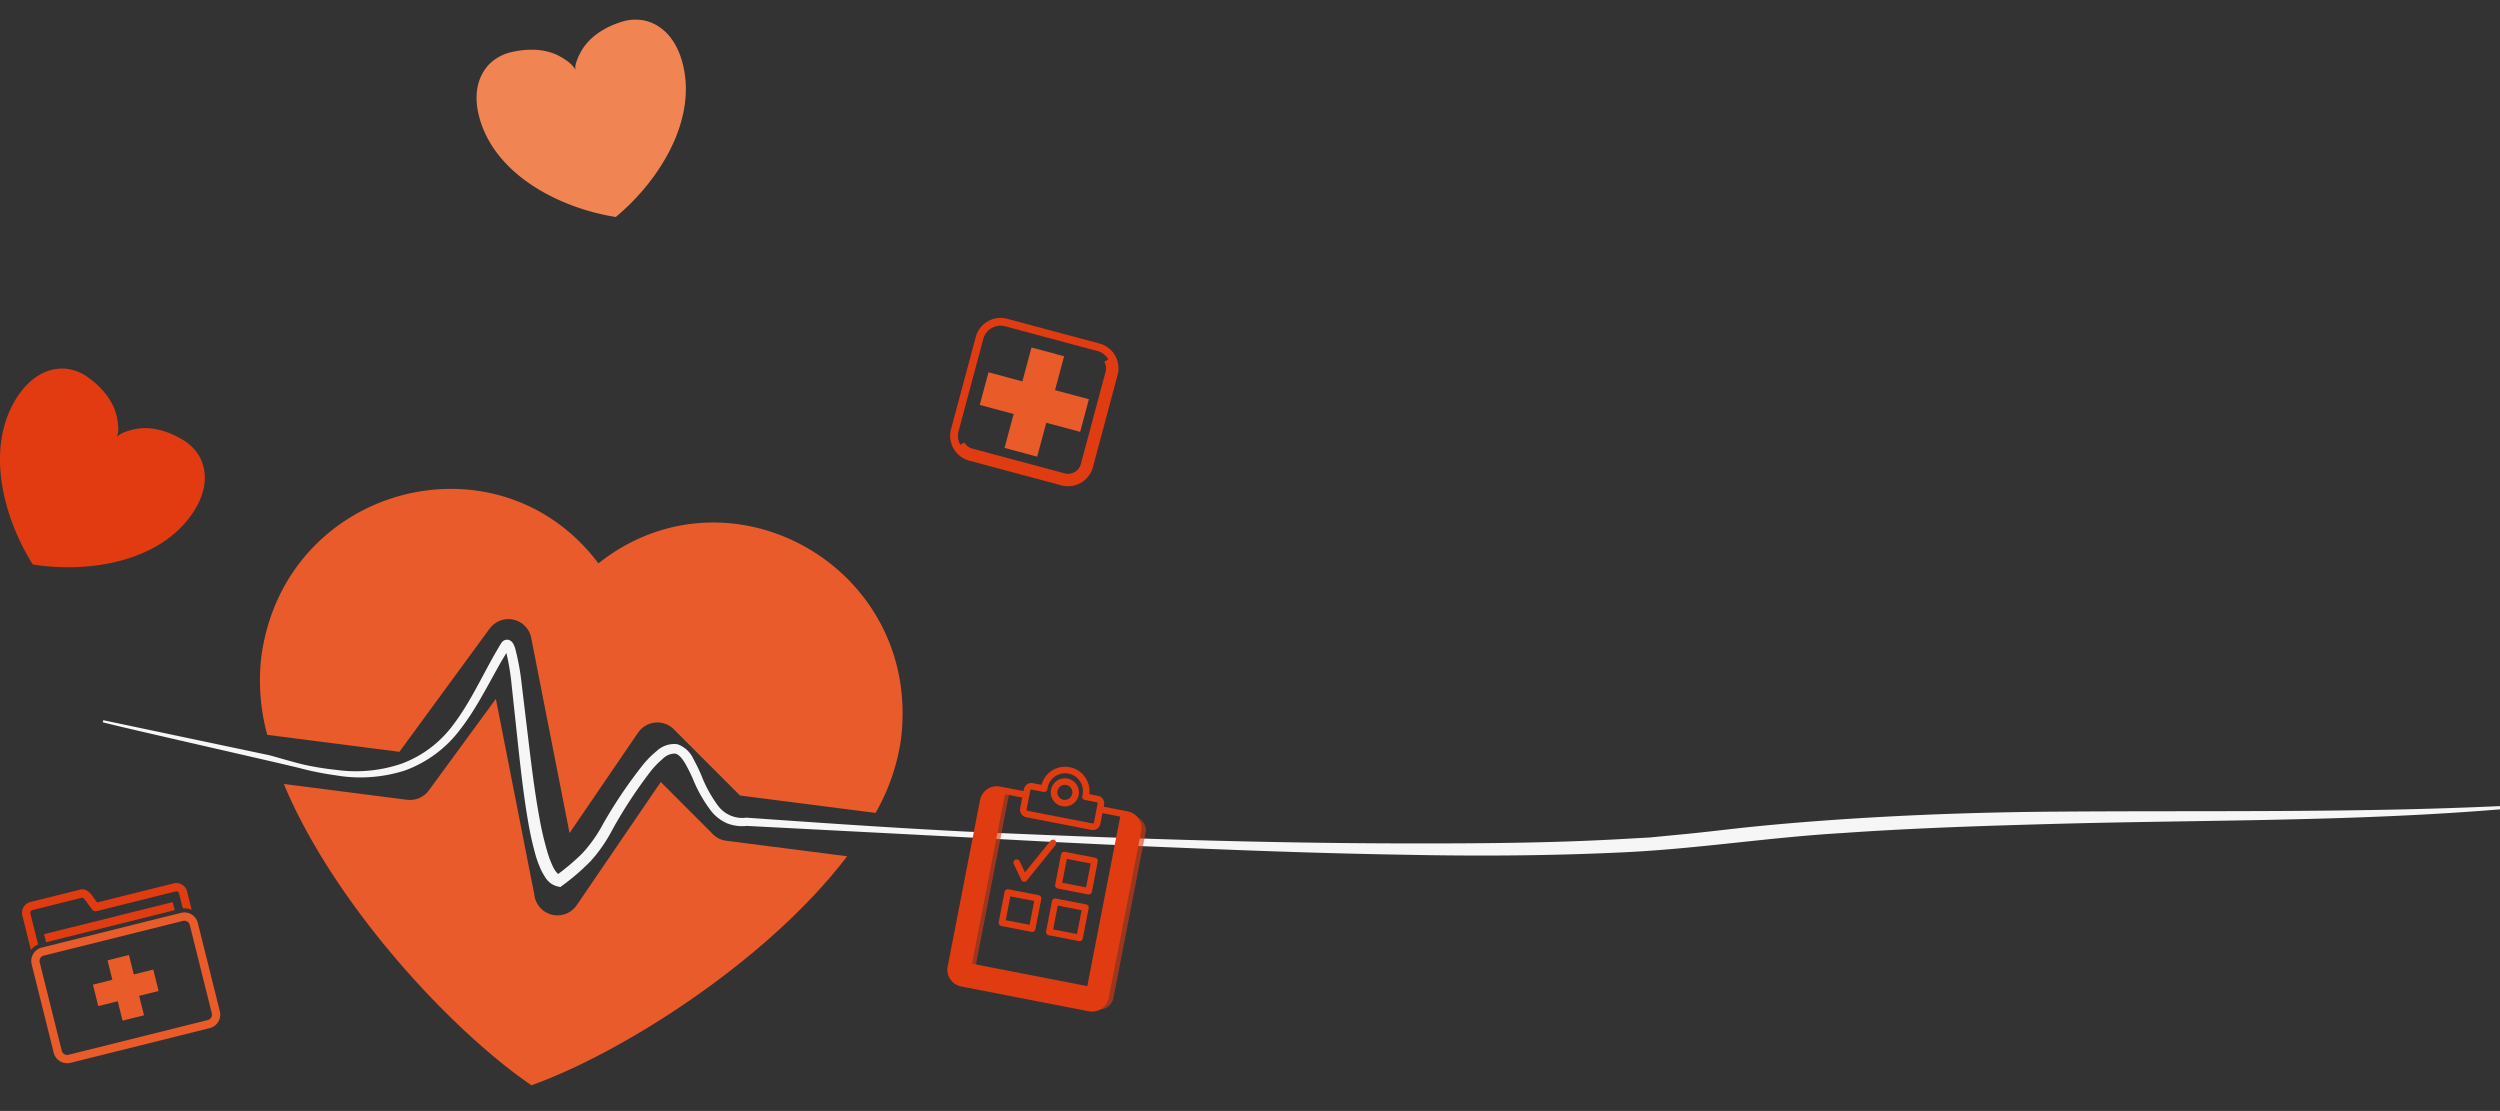<?xml version="1.0" encoding="UTF-8"?><svg xmlns="http://www.w3.org/2000/svg" xmlns:xlink="http://www.w3.org/1999/xlink" width="523.818" height="232.773" viewBox="0 0 523.818 232.773">
  <rect x="0" y="0" width="523.818" height="232.773" fill="#333333" stroke="none"/>
  <defs>
    <clipPath >
      <rect  data-name="Rectangle 2575" width="523.818" height="232.773" fill="#f6f6f6"/>
    </clipPath>
  </defs>
  <g  data-name="Group 2727" transform="translate(-1360.305 -7064.5)">
    <g  data-name="Group 2719" transform="translate(1360.305 7064.5)">
      <g  data-name="Group 2660" transform="translate(0 0)" clip-path="url(#clip-path)">
        <path  data-name="Path 4452" d="M240.846,47.963a9.575,9.575,0,0,1,5.081,1.948c2.74,1.989,5.206,4.865,5.89,8.257.216,1.072.555,3.251-.116,4.27.671-1.019,2.808-1.565,3.878-1.79,3.386-.712,7,.419,9.911,2.154a9.592,9.592,0,0,1,3.793,3.9c1.783,3.668.856,7.63-1.228,10.958C261.293,88.46,245.981,90.88,234.192,89c-6.377-10.1-10.189-25.119-2.931-35.59,2.236-3.228,5.513-5.642,9.585-5.449" transform="translate(-227.315 29.274)" fill="#e23b12"/>
        <path  data-name="Path 4453" d="M184.769,13.849a9.574,9.574,0,0,1,4.814-2.535c3.3-.75,7.093-.705,10.094,1.019.947.544,2.808,1.724,3.132,2.9-.324-1.18.673-3.145,1.211-4.1,1.7-3.016,4.932-4.987,8.156-6.032a9.594,9.594,0,0,1,5.434-.28c3.933,1.078,6.3,4.388,7.427,8.147,3.66,12.2-4.617,25.31-13.8,32.936-11.794-1.864-25.6-8.905-28.688-21.265-.951-3.81-.608-7.866,2.224-10.8" transform="translate(-82.218 -0.437)" fill="#f18453"/>
        <path  data-name="Path 4457" d="M163.309,121.684c10.475,25.164,35.054,51.658,51.884,63.13,19.179-6.849,49.654-26.28,66.142-47.983l-25.323-3.251a4.853,4.853,0,0,1-3.092-1.673L242.29,121.269l-17.612,25.81a4.88,4.88,0,0,1-8.884-2.215l-8.056-41.016L193.7,123.024a4.871,4.871,0,0,1-4.56,1.965l0,.008ZM229.226,75.46c-21.163-28.12-66.033-16.278-70.672,19.865a43.425,43.425,0,0,0,1.283,16.064l27.695,3.554,18.9-25.816.011.006a4.864,4.864,0,0,1,8.7,1.938l8.031,40.9,14.369-21.055.008.006a4.725,4.725,0,0,1,.58-.7,4.872,4.872,0,0,1,6.887,0L258.886,124.1l28.406,3.645a43.47,43.47,0,0,0,5.3-15.217c4.638-36.143-35.787-58.932-63.367-37.068" transform="translate(-103.84 42.58)" fill="#e95b2b"/>
        <path  data-name="Path 4458" d="M.238,91.743c2.289.705,39.313,9.049,41.626,9.7a60.8,60.8,0,0,0,7.08,1.4,30.449,30.449,0,0,0,14.407-.968,25.107,25.107,0,0,0,11.625-8.656c2.986-3.865,5.193-8.187,7.522-12.347.578-1.042,1.163-2.082,1.783-3.086l.87-1.425a.523.523,0,0,1-.349.072c-.3-.1-.2-.114-.188-.055a3.067,3.067,0,0,1,.26.633,49.37,49.37,0,0,1,1.173,6.927l1.533,14.276c.525,4.769,1.089,9.541,1.9,14.3a68.527,68.527,0,0,0,1.571,7.126,20.682,20.682,0,0,0,1.338,3.522c.625,1.067,1.233,2.556,3.249,3l.371.083.362-.275a47.08,47.08,0,0,0,5.856-5.053,31.177,31.177,0,0,0,4.439-6.383A96.325,96.325,0,0,1,114.88,102a18.17,18.17,0,0,1,2.524-2.588,3.707,3.707,0,0,1,2.762-1.106c.845.159,1.605,1.127,2.209,2.128a35.177,35.177,0,0,1,1.658,3.308,28.514,28.514,0,0,0,3.833,6.728,8.553,8.553,0,0,0,3.225,2.465,8.4,8.4,0,0,0,4.047.513l-.116,0,45.923,2.385c15.3.841,30.611,1.637,45.929,2.232,15.316.635,30.638,1.182,45.974,1.425,15.333.32,30.681.231,46.035-.508,15.428-.729,30.533-3.147,45.8-4.034,15.259-1.072,30.56-1.542,45.87-1.957,30.613-.8,61.33-.481,91.907-3.007l-.017-.235c-30.619,1.417-61.256.925-91.924,1.154-15.335.087-30.681.591-46,1.618-7.66.521-15.316,1.15-22.949,2.012-3.823.436-7.633.885-11.415,1.224l-5.686.555-5.718.322c-15.255.875-30.575.955-45.887.932s-30.634-.3-45.948-.743-30.628-1.061-45.935-1.739c-15.3-.777-30.594-1.828-45.876-2.908l-.057,0-.061.006a6.582,6.582,0,0,1-6.07-2.6,27.483,27.483,0,0,1-3.537-6.445,36.964,36.964,0,0,0-1.694-3.48,5.506,5.506,0,0,0-3.172-2.882,5.139,5.139,0,0,0-4.117,1.368,19.607,19.607,0,0,0-2.791,2.785A97.452,97.452,0,0,0,105.07,113.6a29.354,29.354,0,0,1-4.25,5.974,45.262,45.262,0,0,1-5.661,4.757l.733-.195c-.443-.025-1.19-.932-1.631-1.906a22.444,22.444,0,0,1-1.184-3.194,65.956,65.956,0,0,1-1.605-6.881c-.86-4.672-1.48-9.412-2.061-14.156L87.7,83.725a49.954,49.954,0,0,0-1.33-7.207,4.3,4.3,0,0,0-.453-1.01,1.29,1.29,0,0,0-.853-.616,1.18,1.18,0,0,0-1.1.464c-.466.673-.657,1.086-1,1.641-.625,1.042-1.2,2.1-1.77,3.156-2.291,4.219-4.42,8.5-7.258,12.264a23.869,23.869,0,0,1-10.968,8.389,29.894,29.894,0,0,1-13.95,1.345,59.727,59.727,0,0,1-7.046-1.161c-2.317-.57-4.6-1.273-6.913-1.9Z" transform="translate(21.355 59.375)" fill="#f6f6f6"/>
        <path  data-name="Path 4459" d="M.238,91.743c2.289.705,39.313,9.049,41.626,9.7a60.8,60.8,0,0,0,7.08,1.4,30.449,30.449,0,0,0,14.407-.968,25.107,25.107,0,0,0,11.625-8.656c2.986-3.865,5.193-8.187,7.522-12.347.578-1.042,1.163-2.082,1.783-3.086l.87-1.425a.523.523,0,0,1-.349.072c-.3-.1-.2-.114-.188-.055a3.067,3.067,0,0,1,.26.633,49.37,49.37,0,0,1,1.173,6.927l1.533,14.276c.525,4.769,1.089,9.541,1.9,14.3a68.527,68.527,0,0,0,1.571,7.126,20.682,20.682,0,0,0,1.338,3.522c.625,1.067,1.233,2.556,3.249,3l.371.083.362-.275a47.08,47.08,0,0,0,5.856-5.053,31.177,31.177,0,0,0,4.439-6.383A96.325,96.325,0,0,1,114.88,102a18.17,18.17,0,0,1,2.524-2.588,3.707,3.707,0,0,1,2.762-1.106c.845.159,1.605,1.127,2.209,2.128a35.177,35.177,0,0,1,1.658,3.308,28.514,28.514,0,0,0,3.833,6.728,8.553,8.553,0,0,0,3.225,2.465,8.4,8.4,0,0,0,4.047.513l-.116,0,45.923,2.385c15.3.841,30.611,1.637,45.929,2.232,15.316.635,30.638,1.182,45.974,1.425,15.333.32,30.681.231,46.035-.508,15.428-.729,30.533-3.147,45.8-4.034,15.259-1.072,30.56-1.542,45.87-1.957,30.613-.8,61.33-.481,91.907-3.007l-.017-.235c-30.619,1.417-61.256.925-91.924,1.154-15.335.087-30.681.591-46,1.618-7.66.521-15.316,1.15-22.949,2.012-3.823.436-7.633.885-11.415,1.224l-5.686.555-5.718.322c-15.255.875-30.575.955-45.887.932s-30.634-.3-45.948-.743-30.628-1.061-45.935-1.739c-15.3-.777-30.594-1.828-45.876-2.908l-.057,0-.061.006a6.582,6.582,0,0,1-6.07-2.6,27.483,27.483,0,0,1-3.537-6.445,36.964,36.964,0,0,0-1.694-3.48,5.506,5.506,0,0,0-3.172-2.882,5.139,5.139,0,0,0-4.117,1.368,19.607,19.607,0,0,0-2.791,2.785A97.452,97.452,0,0,0,105.07,113.6a29.354,29.354,0,0,1-4.25,5.974,45.262,45.262,0,0,1-5.661,4.757l.733-.195c-.443-.025-1.19-.932-1.631-1.906a22.444,22.444,0,0,1-1.184-3.194,65.956,65.956,0,0,1-1.605-6.881c-.86-4.672-1.48-9.412-2.061-14.156L87.7,83.725a49.954,49.954,0,0,0-1.33-7.207,4.3,4.3,0,0,0-.453-1.01,1.29,1.29,0,0,0-.853-.616,1.18,1.18,0,0,0-1.1.464c-.466.673-.657,1.086-1,1.641-.625,1.042-1.2,2.1-1.77,3.156-2.291,4.219-4.42,8.5-7.258,12.264a23.869,23.869,0,0,1-10.968,8.389,29.894,29.894,0,0,1-13.95,1.345,59.727,59.727,0,0,1-7.046-1.161c-2.317-.57-4.6-1.273-6.913-1.9Z" transform="translate(21.355 59.375)" fill="none" stroke="#f6f6f6" stroke-miterlimit="10" stroke-width="0.445"/>
      </g>
    </g>
    <g  data-name="Group 2724" transform="translate(1558.187 7221.97)">
      <path  data-name="Path 4766" d="M29.5,0c1.591,0,3.518,1.3,3.518,2.9V38.407a2.9,2.9,0,0,1-2.894,2.9H2.894A2.9,2.9,0,0,1,0,38.407V2.9C0,1.3,1.812,0,3.4,0V37.444H29.5Z" transform="translate(10.326 7.657) rotate(11)" fill="#e13b12" opacity="0.6"/>
      <path  data-name="Path 4768" d="M2.947,5.895A2.947,2.947,0,1,0,0,2.947,2.95,2.95,0,0,0,2.947,5.895m0-4.521A1.573,1.573,0,1,1,1.374,2.947,1.574,1.574,0,0,1,2.947,1.374" transform="translate(22.902 5.098) rotate(11)" fill="#e13b12"/>
      <path  data-name="Path 4769" d="M.686,7.833H7.147a.687.687,0,0,0,.688-.686V.686A.688.688,0,0,0,7.147,0H.686A.688.688,0,0,0,0,.686V7.147a.687.687,0,0,0,.686.686m.688-6.459H6.462V6.462H1.374Z" transform="translate(24.567 20.881) rotate(11)" fill="#e13b12"/>
      <path  data-name="Path 4770" d="M.686,7.835H7.147a.688.688,0,0,0,.686-.686V.688A.688.688,0,0,0,7.147,0H.686A.688.688,0,0,0,0,.688V7.149a.688.688,0,0,0,.686.686m.686-6.461H6.461V6.461H1.372Z" transform="translate(12.735 28.73) rotate(11)" fill="#e13b12"/>
      <path  data-name="Path 4771" d="M.686,7.835H7.147a.688.688,0,0,0,.688-.686V.688A.688.688,0,0,0,7.147,0H.686A.688.688,0,0,0,0,.688V7.149a.688.688,0,0,0,.686.686m.688-6.461H6.462V6.461H1.374Z" transform="translate(22.666 30.661) rotate(11)" fill="#e13b12"/>
      <path  data-name="Path 4772" d="M2.313,9.553a.691.691,0,0,0,.552.278.254.254,0,0,0,.051,0,.679.679,0,0,0,.557-.362L7.958,1.007A.686.686,0,0,0,6.745.364L2.768,7.86,1.239,5.789a.692.692,0,0,0-.552-.277.675.675,0,0,0-.408.134.684.684,0,0,0-.144.96Z" transform="translate(15.66 17.071) rotate(11)" fill="#e13b12"/>
      <path  data-name="Path 4767" d="M30.81,6.775H25.7v-.41a1.605,1.605,0,0,0-1.6-1.6H22.236a5.108,5.108,0,0,0-10.192,0H10.184a1.6,1.6,0,0,0-1.6,1.6v.41h-5A3.585,3.585,0,0,0,0,10.357V45.869A3.585,3.585,0,0,0,3.581,49.45H30.81a3.585,3.585,0,0,0,3.581-3.581V10.357A3.585,3.585,0,0,0,30.81,6.775m-17.4-1.668a3.733,3.733,0,0,1,7.466,0c0,.087-.006.172-.013.27l0,.024a.688.688,0,0,0,.685.737H24.1a.229.229,0,0,1,.229.228v4.067a.229.229,0,0,1-.229.229H10.184a.235.235,0,0,1-.229-.229V6.366a.229.229,0,0,1,.229-.228h2.552a.688.688,0,0,0,.686-.742c-.008-.1-.016-.191-.016-.289m-3.222,6.929H24.1a1.605,1.605,0,0,0,1.6-1.6V8.149h3.8V44.33H4.892V8.149h3.69v2.283a1.6,1.6,0,0,0,1.6,1.6" transform="translate(9.436 0) rotate(11)" fill="#e13b12"/>
    </g>
    <g  data-name="Group 2725" transform="translate(1363.862 7254.2) rotate(-14)">
      <path  data-name="Path 4545" d="M0,9.768V2.314A2.316,2.316,0,0,1,2.313,0h10.7A1.949,1.949,0,0,1,14.59.763a4.651,4.651,0,0,1,.675,1.223l.614,1.485H32.4a2.322,2.322,0,0,1,2.314,2.316V9.769a3.747,3.747,0,0,0-1.736-.755V5.787a.583.583,0,0,0-.578-.579H15.3v0a.864.864,0,0,1-.8-.537l-.837-2.025a3.283,3.283,0,0,0-.4-.775.316.316,0,0,0-.243-.133H2.313a.585.585,0,0,0-.578.579v6.7A3.743,3.743,0,0,0,0,9.768M3.471,7.23H31.246V8.969H3.471Z" transform="translate(0.58 0)" fill="#e13b12"/>
      <path  data-name="Path 4546" d="M2.893,0H32.982a2.9,2.9,0,0,1,2.893,2.893v19.1a2.9,2.9,0,0,1-2.893,2.894H2.893A2.9,2.9,0,0,1,0,21.988V2.893A2.9,2.9,0,0,1,2.893,0m0,1.736A1.161,1.161,0,0,0,1.736,2.893v19.1a1.163,1.163,0,0,0,1.157,1.158H32.982a1.164,1.164,0,0,0,1.157-1.158V2.893a1.162,1.162,0,0,0-1.157-1.157ZM15.623,18.95h4.629v-4.2h4.2V10.126h-4.2V5.93H15.623v4.2h-4.2v4.629h4.2Z" transform="translate(0 9.837)" fill="#e95c29" fill-rule="evenodd"/>
    </g>
    <g  data-name="Group 2726" transform="matrix(0.966, 0.259, -0.259, 0.966, 1566.148, 7129.902)">
      <path  data-name="Path 4711" d="M5.369,0H25.4a5.382,5.382,0,0,1,5.369,5.369V25.4A5.384,5.384,0,0,1,25.4,30.766H5.369A5.384,5.384,0,0,1,0,25.4V5.369A5.382,5.382,0,0,1,5.369,0M2.731,28.035l.686-.686a2.778,2.778,0,0,0,.9.6,2.741,2.741,0,0,0,1.053.209H25.4a2.74,2.74,0,0,0,1.951-.813,2.8,2.8,0,0,0,.6-.9,2.741,2.741,0,0,0,.208-1.053V5.369a2.741,2.741,0,0,0-.208-1.053,2.784,2.784,0,0,0-.6-.9l.687-.687a3.726,3.726,0,0,0-2.637-1.1H5.369A3.745,3.745,0,0,0,1.634,5.369V25.4a3.722,3.722,0,0,0,1.1,2.637" transform="translate(0 0)" fill="#e13b12"/>
      <path  data-name="Path 4712" d="M7.353,0H14.43V7.354h7.35v7.074H14.43v7.354H7.353V14.427H0V7.354H7.353Z" transform="translate(4.493 4.492)" fill="#e95c29" fill-rule="evenodd"/>
    </g>
  </g>
</svg>

